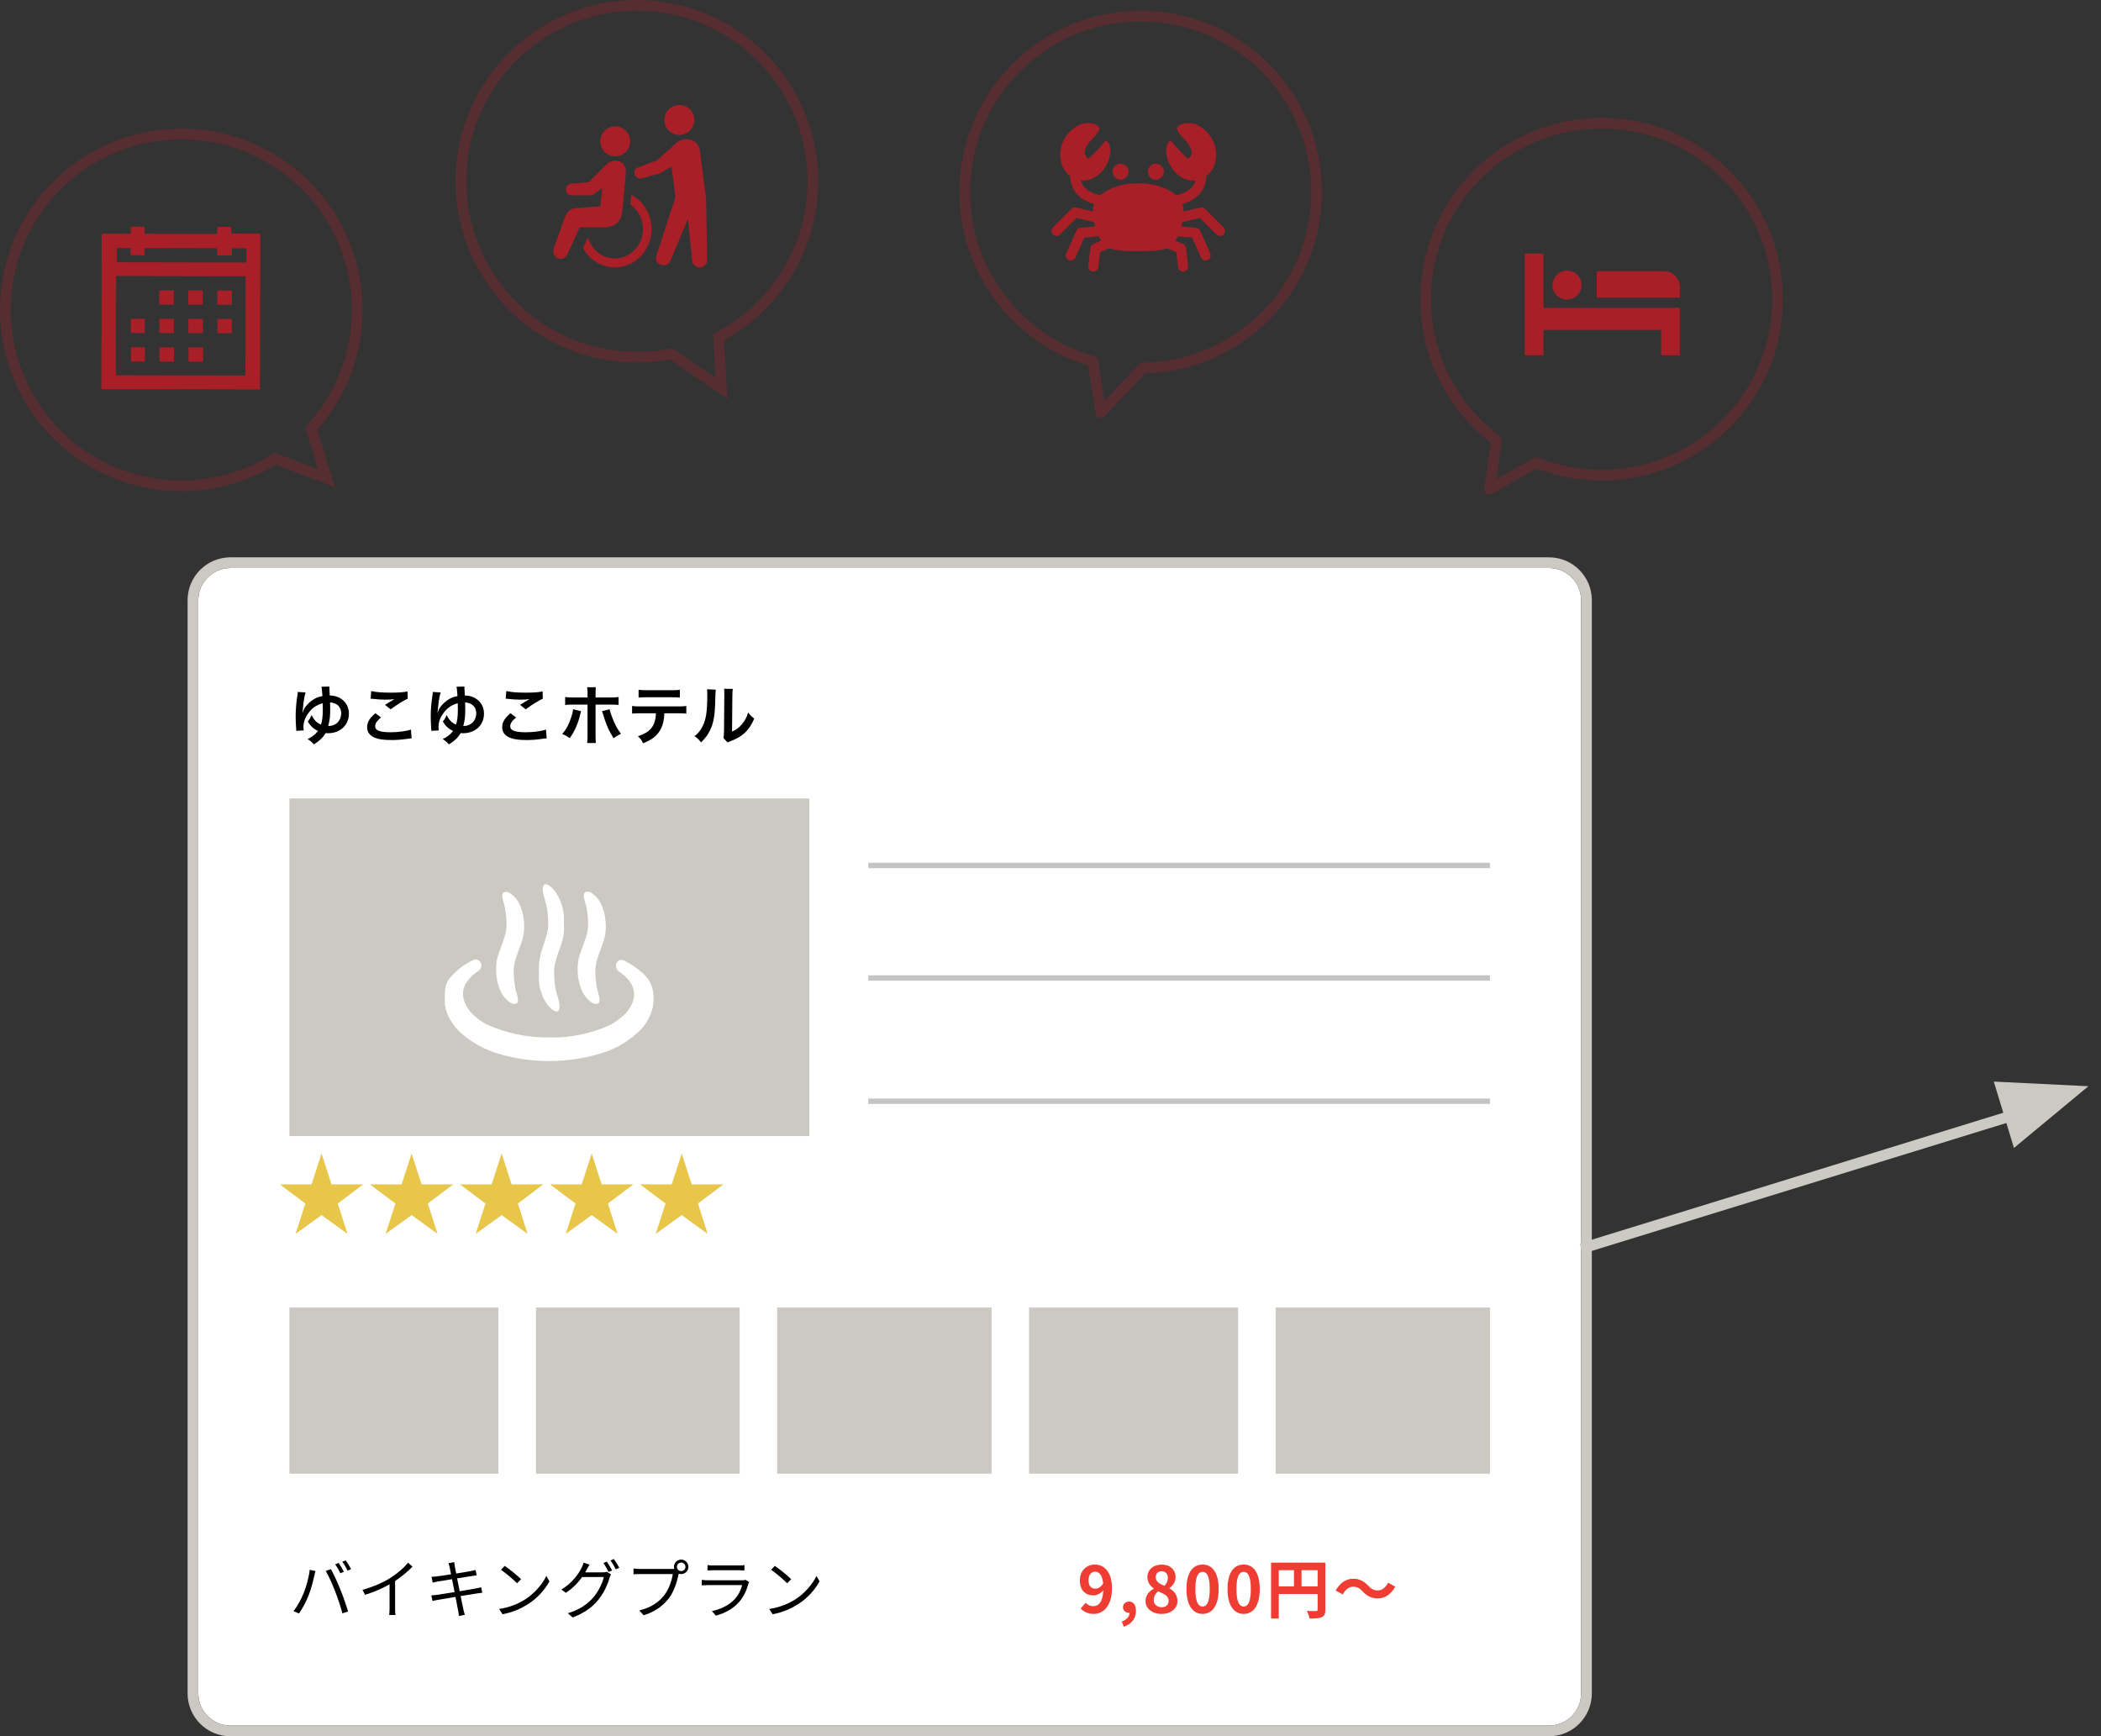 <svg width="392" height="324" viewBox="0 0 392 324" fill="none" xmlns="http://www.w3.org/2000/svg">
<rect x="0" y="0" width="392" height="324" fill="#333333" stroke="none"/>
<path d="M37 112C37 108.686 39.686 106 43 106H289C292.314 106 295 108.686 295 112V316C295 319.314 292.314 322 289 322H43C39.686 322 37 319.314 37 316V112Z" fill="white"/>
<path fill-rule="evenodd" clip-rule="evenodd" d="M43 104H289C293.418 104 297 107.582 297 112V316C297 320.418 293.418 324 289 324H43C38.582 324 35 320.418 35 316V112C35 107.582 38.582 104 43 104ZM43 106C39.686 106 37 108.686 37 112V316C37 319.314 39.686 322 43 322H289C292.314 322 295 319.314 295 316V112C295 108.686 292.314 106 289 106H43Z" fill="#CCC9C2"/>
<path fill-rule="evenodd" clip-rule="evenodd" d="M118.829 2C101.25 2 87 16.25 87 33.829C87 51.408 101.25 65.658 118.829 65.658C120.953 65.658 123.028 65.45 125.034 65.054L125.446 64.973L133.499 70.486L133.033 62.328L133.603 62.029C143.745 56.705 150.658 46.074 150.658 33.829C150.658 16.25 136.408 2 118.829 2ZM85 33.829C85 15.146 100.146 0 118.829 0C137.512 0 152.658 15.146 152.658 33.829C152.658 46.615 145.565 57.742 135.103 63.494L135.728 74.436L125.007 67.095C123.003 67.465 120.938 67.658 118.829 67.658C100.146 67.658 85 52.513 85 33.829Z" fill="#A91F28" fill-opacity="0.3"/>
<path fill-rule="evenodd" clip-rule="evenodd" d="M298.829 24C281.25 24 267 38.25 267 55.829C267 66.277 272.033 75.549 279.811 81.354C280.104 81.573 280.255 81.935 280.203 82.297L279.187 89.403L286.157 85.455C286.421 85.305 286.739 85.284 287.021 85.396C290.671 86.855 294.655 87.658 298.829 87.658C316.408 87.658 330.658 73.408 330.658 55.829C330.658 38.25 316.408 24 298.829 24ZM265 55.829C265 37.146 280.146 22 298.829 22C317.512 22 332.658 37.146 332.658 55.829C332.658 74.513 317.512 89.658 298.829 89.658C294.567 89.658 290.487 88.87 286.728 87.429L278.402 92.146C278.07 92.334 277.66 92.317 277.345 92.102C277.03 91.887 276.865 91.512 276.919 91.134L278.14 82.596C270.148 76.41 265 66.721 265 55.829Z" fill="#A91F28" fill-opacity="0.3"/>
<path d="M55.548 129.12C55.548 129.384 55.536 129.444 55.464 129.936C55.272 131.112 55.164 132.516 55.164 133.68C55.164 134.244 55.188 134.928 55.224 135.444C55.284 136.152 55.284 136.152 55.284 136.38L56.676 136.296C56.628 136.032 56.616 135.912 56.616 135.672C56.616 134.748 56.904 133.944 57.54 133.068C58.224 132.108 59.028 131.568 60.204 131.22C60.228 131.616 60.228 131.88 60.228 132.312C60.228 133.668 60.12 134.568 59.88 135.216C59.076 134.868 58.608 134.388 58.14 133.428C57.864 134.052 57.744 134.256 57.42 134.652C57.972 135.492 58.32 135.852 58.992 136.224C59.16 136.32 59.232 136.356 59.328 136.392C59.304 136.416 59.304 136.416 59.268 136.476C58.848 137.04 58.128 137.592 57.396 137.916C57.96 138.288 58.152 138.456 58.56 138.9C59.628 138.24 60.18 137.712 60.768 136.8C60.96 136.824 61.056 136.824 61.224 136.824C63.468 136.824 65.1 135.3 65.1 133.188C65.1 132.24 64.776 131.424 64.152 130.812C63.48 130.152 62.616 129.804 61.524 129.78C61.5 129.42 61.452 128.388 61.452 128.328C61.452 128.292 61.452 128.22 61.464 128.112L59.964 128.148C60.06 128.508 60.06 128.592 60.156 129.9C59.508 130.02 59.112 130.152 58.644 130.428C58.032 130.776 57.396 131.34 56.976 131.916C56.748 132.228 56.64 132.444 56.46 132.96L56.424 132.948C56.424 132.864 56.424 132.864 56.46 132.72C56.46 132.66 56.496 132.444 56.496 132.396C56.628 131.04 56.64 130.908 56.772 130.236C56.868 129.72 56.928 129.492 57.024 129.216L55.548 129.12ZM61.584 131.076C62.088 131.124 62.376 131.208 62.712 131.388C63.312 131.724 63.66 132.348 63.66 133.116C63.66 133.944 63.264 134.7 62.628 135.096C62.328 135.288 61.944 135.432 61.62 135.456C61.5 135.468 61.38 135.468 61.224 135.468C61.26 135.408 61.26 135.384 61.332 135.096C61.548 134.196 61.608 133.584 61.608 132.3C61.608 131.832 61.596 131.532 61.584 131.076Z" fill="black"/>
<path d="M69.156 130.38C69.324 130.38 69.36 130.392 69.6 130.416C70.188 130.5 71.184 130.56 71.796 130.56C72.552 130.56 73.068 130.536 73.596 130.464C73.044 130.776 72.456 131.136 71.832 131.532L72.876 132.36C74.064 131.496 75.36 130.692 76.08 130.368L76.032 129.024C75.24 129.192 74.388 129.252 72.864 129.252C71.256 129.252 70.188 129.168 69.264 128.952L69.156 130.38ZM70.044 133.092C68.964 133.992 68.496 134.784 68.496 135.696C68.496 136.632 69 137.304 70.032 137.7C70.668 137.964 71.724 138.096 73.032 138.096C74.064 138.096 74.832 138.036 76.272 137.832C76.524 137.796 76.596 137.796 76.8 137.784L76.668 136.14C75.9 136.428 74.328 136.644 72.9 136.644C70.872 136.644 69.996 136.308 69.996 135.528C69.996 135.012 70.332 134.508 71.088 133.884L70.044 133.092Z" fill="black"/>
<path d="M80.748 129.12C80.748 129.384 80.736 129.444 80.664 129.936C80.472 131.112 80.364 132.516 80.364 133.68C80.364 134.244 80.388 134.928 80.424 135.444C80.484 136.152 80.484 136.152 80.484 136.38L81.876 136.296C81.828 136.032 81.816 135.912 81.816 135.672C81.816 134.748 82.104 133.944 82.74 133.068C83.424 132.108 84.228 131.568 85.404 131.22C85.428 131.616 85.428 131.88 85.428 132.312C85.428 133.668 85.32 134.568 85.08 135.216C84.276 134.868 83.808 134.388 83.34 133.428C83.064 134.052 82.944 134.256 82.62 134.652C83.172 135.492 83.52 135.852 84.192 136.224C84.36 136.32 84.432 136.356 84.528 136.392C84.504 136.416 84.504 136.416 84.468 136.476C84.048 137.04 83.328 137.592 82.596 137.916C83.16 138.288 83.352 138.456 83.76 138.9C84.828 138.24 85.38 137.712 85.968 136.8C86.16 136.824 86.256 136.824 86.424 136.824C88.668 136.824 90.3 135.3 90.3 133.188C90.3 132.24 89.976 131.424 89.352 130.812C88.68 130.152 87.816 129.804 86.724 129.78C86.7 129.42 86.652 128.388 86.652 128.328C86.652 128.292 86.652 128.22 86.664 128.112L85.164 128.148C85.26 128.508 85.26 128.592 85.356 129.9C84.708 130.02 84.312 130.152 83.844 130.428C83.232 130.776 82.596 131.34 82.176 131.916C81.948 132.228 81.84 132.444 81.66 132.96L81.624 132.948C81.624 132.864 81.624 132.864 81.66 132.72C81.66 132.66 81.696 132.444 81.696 132.396C81.828 131.04 81.84 130.908 81.972 130.236C82.068 129.72 82.128 129.492 82.224 129.216L80.748 129.12ZM86.784 131.076C87.288 131.124 87.576 131.208 87.912 131.388C88.512 131.724 88.86 132.348 88.86 133.116C88.86 133.944 88.464 134.7 87.828 135.096C87.528 135.288 87.144 135.432 86.82 135.456C86.7 135.468 86.58 135.468 86.424 135.468C86.46 135.408 86.46 135.384 86.532 135.096C86.748 134.196 86.808 133.584 86.808 132.3C86.808 131.832 86.796 131.532 86.784 131.076Z" fill="black"/>
<path d="M94.356 130.38C94.524 130.38 94.56 130.392 94.8 130.416C95.388 130.5 96.384 130.56 96.996 130.56C97.752 130.56 98.268 130.536 98.796 130.464C98.244 130.776 97.656 131.136 97.032 131.532L98.076 132.36C99.264 131.496 100.56 130.692 101.28 130.368L101.232 129.024C100.44 129.192 99.588 129.252 98.064 129.252C96.456 129.252 95.388 129.168 94.464 128.952L94.356 130.38ZM95.244 133.092C94.164 133.992 93.696 134.784 93.696 135.696C93.696 136.632 94.2 137.304 95.232 137.7C95.868 137.964 96.924 138.096 98.232 138.096C99.264 138.096 100.032 138.036 101.472 137.832C101.724 137.796 101.796 137.796 102 137.784L101.868 136.14C101.1 136.428 99.528 136.644 98.1 136.644C96.072 136.644 95.196 136.308 95.196 135.528C95.196 135.012 95.532 134.508 96.288 133.884L95.244 133.092Z" fill="black"/>
<path d="M109.62 130.152H106.98C106.164 130.152 105.9 130.14 105.444 130.068V131.544C105.864 131.496 106.176 131.484 106.956 131.484H109.62V137.292C109.62 137.916 109.608 138.264 109.548 138.648H111.18C111.132 138.264 111.12 137.916 111.12 137.304V131.484H113.892C114.684 131.484 114.996 131.496 115.416 131.544V130.068C114.96 130.14 114.696 130.152 113.868 130.152H111.12V129.516C111.12 128.76 111.132 128.592 111.168 128.244H109.548C109.608 128.58 109.62 128.88 109.62 129.48V130.152ZM106.932 132.348C106.884 132.816 106.8 133.188 106.584 133.824C106.128 135.204 105.696 136.032 104.904 136.98C105.504 137.22 105.708 137.328 106.296 137.748C107.244 136.44 107.892 134.94 108.312 133.092C108.36 132.876 108.372 132.864 108.408 132.72L106.932 132.348ZM112.32 132.708C112.404 132.9 112.416 132.936 112.512 133.272C113.076 135.18 113.568 136.308 114.48 137.76C115.032 137.364 115.236 137.244 115.86 136.92C115.14 135.984 114.696 135.144 114.156 133.692C113.916 133.068 113.82 132.756 113.736 132.348L112.32 132.708Z" fill="black"/>
<path d="M126.528 133.104C127.344 133.104 127.62 133.116 128.052 133.164V131.736C127.596 131.808 127.32 131.82 126.504 131.82H119.484C118.656 131.82 118.392 131.808 117.936 131.736V133.164C118.368 133.116 118.644 133.104 119.46 133.104H122.388C122.352 134.04 122.172 134.82 121.86 135.372C121.356 136.296 120.456 136.932 119.016 137.376C119.532 137.88 119.688 138.084 119.988 138.696C121.608 138.048 122.484 137.388 123.12 136.332C123.636 135.48 123.9 134.484 123.96 133.104H126.528ZM119.148 130.176C119.544 130.128 119.832 130.116 120.672 130.116H125.328C126.168 130.116 126.456 130.128 126.852 130.176V128.712C126.408 128.784 126.168 128.796 125.304 128.796H120.696C119.832 128.796 119.592 128.784 119.148 128.712V130.176Z" fill="black"/>
<path d="M131.916 128.616C131.964 128.94 131.964 129.048 131.964 129.708C131.964 133.068 131.688 134.616 130.824 135.996C130.464 136.572 130.176 136.896 129.588 137.376C130.152 137.76 130.332 137.94 130.8 138.54C131.592 137.76 132.048 137.148 132.456 136.32C133.08 135.084 133.344 133.728 133.428 131.388C133.5 129.036 133.5 129.036 133.548 128.7L131.916 128.616ZM135.096 128.532C135.132 128.76 135.144 129.024 135.144 129.324V129.684L135.084 136.452C135.072 137.112 135.06 137.376 134.976 137.724L135.744 138.54C135.9 138.468 135.996 138.42 136.26 138.324C137.508 137.832 138.132 137.472 138.816 136.884C139.608 136.176 140.232 135.276 140.724 134.088C140.172 133.656 140.016 133.5 139.596 132.96C139.32 133.848 138.972 134.508 138.42 135.156C137.904 135.768 137.424 136.128 136.584 136.524L136.644 129.696C136.656 129.108 136.668 128.904 136.728 128.556L135.096 128.532Z" fill="black"/>
<path d="M60 215.256L58.128 221.016H52.224L56.976 224.584L55.152 230.248L60 226.744L64.832 230.248L63.024 224.584L67.76 221.016H61.856L60 215.256Z" fill="#E7C64A"/>
<path d="M76.8 215.256L74.928 221.016H69.024L73.776 224.584L71.952 230.248L76.8 226.744L81.632 230.248L79.824 224.584L84.56 221.016H78.656L76.8 215.256Z" fill="#E7C64A"/>
<path d="M93.6 215.256L91.728 221.016H85.824L90.576 224.584L88.752 230.248L93.6 226.744L98.432 230.248L96.624 224.584L101.36 221.016H95.456L93.6 215.256Z" fill="#E7C64A"/>
<path d="M110.4 215.256L108.528 221.016H102.624L107.376 224.584L105.552 230.248L110.4 226.744L115.232 230.248L113.424 224.584L118.16 221.016H112.256L110.4 215.256Z" fill="#E7C64A"/>
<path d="M127.2 215.256L125.328 221.016H119.424L124.176 224.584L122.352 230.248L127.2 226.744L132.032 230.248L130.224 224.584L134.96 221.016H129.056L127.2 215.256Z" fill="#E7C64A"/>
<path d="M63.18 291.652L62.544 291.916C62.868 292.372 63.276 293.092 63.516 293.584L64.164 293.296C63.924 292.804 63.48 292.072 63.18 291.652ZM64.5 291.172L63.864 291.436C64.212 291.892 64.596 292.564 64.86 293.092L65.508 292.804C65.28 292.36 64.824 291.604 64.5 291.172ZM56.616 297.388C56.196 298.396 55.524 299.656 54.768 300.652L55.788 301.084C56.46 300.124 57.108 298.888 57.552 297.784C58.056 296.56 58.476 294.784 58.644 294.028C58.692 293.776 58.788 293.428 58.86 293.164L57.792 292.936C57.636 294.328 57.132 296.152 56.616 297.388ZM62.52 296.932C63.024 298.216 63.576 299.836 63.876 301.06L64.944 300.712C64.632 299.632 63.996 297.796 63.504 296.608C63 295.336 62.232 293.68 61.752 292.816L60.78 293.14C61.308 294.028 62.04 295.696 62.52 296.932Z" fill="black"/>
<path d="M67.632 296.668L68.112 297.604C69.78 297.088 71.424 296.368 72.684 295.648V300.088C72.684 300.544 72.648 301.144 72.612 301.372H73.788C73.74 301.132 73.716 300.544 73.716 300.088V295.024C74.94 294.208 76.044 293.296 76.956 292.348L76.152 291.604C75.324 292.6 74.124 293.644 72.876 294.424C71.544 295.264 69.708 296.104 67.632 296.668Z" fill="black"/>
<path d="M83.904 292.516C83.94 292.66 84.024 293.128 84.156 293.776C83.028 293.956 81.984 294.112 81.516 294.16C81.132 294.208 80.82 294.232 80.52 294.244L80.724 295.324C81.084 295.24 81.36 295.18 81.696 295.12C82.152 295.036 83.196 294.868 84.336 294.688C84.48 295.432 84.648 296.284 84.816 297.1C83.448 297.316 82.14 297.52 81.54 297.604C81.228 297.652 80.76 297.7 80.484 297.712L80.7 298.756C80.952 298.684 81.288 298.624 81.756 298.54C82.344 298.432 83.628 298.216 84.984 297.988C85.212 299.176 85.404 300.148 85.452 300.412C85.536 300.772 85.572 301.132 85.632 301.54L86.724 301.336C86.616 301 86.52 300.592 86.436 300.244C86.376 299.968 86.184 299.008 85.944 297.832C87.12 297.652 88.236 297.472 88.896 297.364C89.34 297.292 89.724 297.232 89.976 297.208L89.784 296.2C89.52 296.272 89.184 296.344 88.716 296.428C88.116 296.536 86.976 296.74 85.764 296.932C85.608 296.128 85.44 295.276 85.284 294.532C86.436 294.352 87.528 294.172 88.08 294.088C88.392 294.04 88.764 293.992 88.944 293.968L88.74 292.96C88.536 293.02 88.236 293.104 87.888 293.164C87.384 293.26 86.28 293.44 85.116 293.632C84.972 292.96 84.888 292.468 84.864 292.336C84.828 292.072 84.768 291.736 84.756 291.508L83.676 291.7C83.76 291.94 83.844 292.204 83.904 292.516Z" fill="black"/>
<path d="M94.16 292.204L93.476 292.936C94.364 293.536 95.864 294.82 96.464 295.444L97.22 294.688C96.548 294.016 95.012 292.768 94.16 292.204ZM93.128 300.244L93.764 301.228C95.768 300.856 97.28 300.124 98.48 299.368C100.292 298.228 101.696 296.596 102.512 295.096L101.936 294.076C101.24 295.552 99.776 297.328 97.928 298.492C96.788 299.2 95.228 299.932 93.128 300.244Z" fill="black"/>
<path d="M113.216 291.4L112.58 291.676C112.904 292.12 113.312 292.852 113.552 293.332L114.2 293.044C113.948 292.552 113.516 291.832 113.216 291.4ZM114.536 290.92L113.9 291.196C114.236 291.64 114.632 292.324 114.896 292.84L115.544 292.552C115.316 292.108 114.848 291.364 114.536 290.92ZM109.988 291.976L108.884 291.604C108.812 291.916 108.632 292.348 108.512 292.564C107.984 293.632 106.808 295.384 104.744 296.62L105.572 297.232C106.892 296.368 107.888 295.3 108.62 294.28H112.664C112.424 295.372 111.68 296.932 110.756 298.024C109.664 299.308 108.164 300.388 105.956 301.036L106.832 301.828C109.076 300.988 110.516 299.896 111.608 298.564C112.676 297.256 113.408 295.636 113.732 294.424C113.792 294.232 113.912 293.956 114.008 293.788L113.216 293.308C113.024 293.38 112.76 293.416 112.436 293.416H109.184C109.28 293.248 109.376 293.08 109.46 292.912C109.58 292.696 109.796 292.288 109.988 291.976Z" fill="black"/>
<path d="M126.296 292.384C126.296 291.94 126.656 291.58 127.088 291.58C127.532 291.58 127.892 291.94 127.892 292.384C127.892 292.816 127.532 293.176 127.088 293.176C126.656 293.176 126.296 292.816 126.296 292.384ZM125.744 292.384C125.744 292.516 125.768 292.648 125.804 292.768C125.66 292.78 125.528 292.78 125.42 292.78H119.396C119 292.78 118.532 292.744 118.196 292.696V293.764C118.508 293.752 118.916 293.728 119.396 293.728H125.528C125.372 294.88 124.808 296.548 123.956 297.64C122.96 298.924 121.604 299.944 119.276 300.52L120.092 301.42C122.3 300.736 123.728 299.62 124.82 298.216C125.768 296.98 126.356 295.048 126.608 293.788C126.62 293.74 126.632 293.692 126.632 293.656C126.776 293.704 126.932 293.728 127.088 293.728C127.832 293.728 128.444 293.128 128.444 292.384C128.444 291.64 127.832 291.028 127.088 291.028C126.344 291.028 125.744 291.64 125.744 292.384Z" fill="black"/>
<path d="M132.008 292.06V293.056C132.332 293.032 132.716 293.02 133.088 293.02H137.792C138.2 293.02 138.608 293.032 138.896 293.056V292.06C138.608 292.108 138.188 292.12 137.804 292.12H133.088C132.704 292.12 132.32 292.108 132.008 292.06ZM139.772 295.228L139.088 294.796C138.956 294.868 138.704 294.892 138.428 294.892H132.104C131.78 294.892 131.372 294.868 130.928 294.82V295.828C131.36 295.804 131.816 295.792 132.104 295.792H138.476C138.26 296.656 137.78 297.676 137.048 298.444C136.028 299.524 134.528 300.292 132.824 300.64L133.568 301.492C135.104 301.072 136.604 300.364 137.864 298.984C138.752 298.012 139.292 296.764 139.616 295.576C139.64 295.492 139.712 295.336 139.772 295.228Z" fill="black"/>
<path d="M144.56 292.204L143.876 292.936C144.764 293.536 146.264 294.82 146.864 295.444L147.62 294.688C146.948 294.016 145.412 292.768 144.56 292.204ZM143.528 300.244L144.164 301.228C146.168 300.856 147.68 300.124 148.88 299.368C150.692 298.228 152.096 296.596 152.912 295.096L152.336 294.076C151.64 295.552 150.176 297.328 148.328 298.492C147.188 299.2 145.628 299.932 143.528 300.244Z" fill="black"/>
<path d="M203.1 294.916C203.1 293.824 203.64 293.284 204.3 293.284C205.056 293.284 205.668 293.884 205.824 295.492C205.416 296.176 204.852 296.452 204.36 296.452C203.592 296.452 203.1 295.96 203.1 294.916ZM204.06 301.168C205.824 301.168 207.468 299.716 207.468 296.356C207.468 293.272 205.956 291.952 204.276 291.952C202.752 291.952 201.48 293.092 201.48 294.916C201.48 296.8 202.548 297.712 204.024 297.712C204.624 297.712 205.38 297.352 205.848 296.752C205.764 298.972 204.948 299.728 203.952 299.728C203.424 299.728 202.884 299.452 202.56 299.092L201.624 300.16C202.152 300.7 202.956 301.168 204.06 301.168Z" fill="#EF3D34"/>
<path d="M209.675 303.556C211.127 303.076 211.943 302.008 211.943 300.604C211.943 299.512 211.487 298.864 210.671 298.864C210.047 298.864 209.531 299.272 209.531 299.908C209.531 300.58 210.059 300.952 210.635 300.952C210.671 300.952 210.707 300.952 210.743 300.952C210.755 301.624 210.239 302.248 209.303 302.596L209.675 303.556Z" fill="#EF3D34"/>
<path d="M216.697 301.168C218.497 301.168 219.685 300.136 219.685 298.792C219.685 297.58 219.013 296.86 218.197 296.416V296.356C218.785 295.936 219.337 295.204 219.337 294.328C219.337 292.912 218.329 291.964 216.757 291.964C215.221 291.964 214.081 292.876 214.081 294.304C214.081 295.252 214.573 295.924 215.257 296.416V296.476C214.429 296.908 213.733 297.652 213.733 298.792C213.733 300.184 215.005 301.168 216.697 301.168ZM217.261 295.924C216.325 295.552 215.641 295.144 215.641 294.304C215.641 293.596 216.121 293.2 216.721 293.2C217.465 293.2 217.897 293.716 217.897 294.436C217.897 294.964 217.693 295.468 217.261 295.924ZM216.745 299.92C215.917 299.92 215.257 299.404 215.257 298.6C215.257 297.94 215.593 297.34 216.073 296.956C217.225 297.424 218.041 297.808 218.041 298.732C218.041 299.5 217.501 299.92 216.745 299.92Z" fill="#EF3D34"/>
<path d="M224.376 301.168C226.188 301.168 227.376 299.584 227.376 296.524C227.376 293.464 226.188 291.952 224.376 291.952C222.564 291.952 221.364 293.452 221.364 296.524C221.364 299.584 222.564 301.168 224.376 301.168ZM224.376 299.788C223.608 299.788 223.032 299.02 223.032 296.524C223.032 294.04 223.608 293.32 224.376 293.32C225.144 293.32 225.708 294.04 225.708 296.524C225.708 299.02 225.144 299.788 224.376 299.788Z" fill="#EF3D34"/>
<path d="M232.042 301.168C233.854 301.168 235.042 299.584 235.042 296.524C235.042 293.464 233.854 291.952 232.042 291.952C230.23 291.952 229.03 293.452 229.03 296.524C229.03 299.584 230.23 301.168 232.042 301.168ZM232.042 299.788C231.274 299.788 230.698 299.02 230.698 296.524C230.698 294.04 231.274 293.32 232.042 293.32C232.81 293.32 233.374 294.04 233.374 296.524C233.374 299.02 232.81 299.788 232.042 299.788Z" fill="#EF3D34"/>
<path d="M242.84 296.032V293.008H245.84V296.032H242.84ZM238.592 293.008H241.424V296.032H238.592V293.008ZM247.28 291.592H237.152V302.032H238.592V297.448H245.84V300.352C245.84 300.556 245.756 300.628 245.528 300.64C245.288 300.64 244.508 300.652 243.824 300.604C244.028 300.976 244.268 301.636 244.34 302.032C245.408 302.032 246.128 302.008 246.608 301.768C247.112 301.54 247.28 301.144 247.28 300.364V291.592Z" fill="#EF3D34"/>
<path d="M254.228 296.956C255.044 297.844 255.92 298.276 257.06 298.276C258.344 298.276 259.52 297.556 260.324 296.068L259.004 295.348C258.548 296.2 257.864 296.788 257.096 296.788C256.268 296.788 255.824 296.476 255.308 295.924C254.492 295.036 253.616 294.604 252.476 294.604C251.192 294.604 250.016 295.324 249.212 296.812L250.532 297.532C250.988 296.68 251.672 296.092 252.44 296.092C253.28 296.092 253.712 296.416 254.228 296.956Z" fill="#EF3D34"/>
<path d="M54 149H151V212H54V149Z" fill="#CCC9C2"/>
<path fill-rule="evenodd" clip-rule="evenodd" d="M278 162H162V161H278V162Z" fill="#C4C4C4"/>
<path fill-rule="evenodd" clip-rule="evenodd" d="M278 183H162V182H278V183Z" fill="#C4C4C4"/>
<path fill-rule="evenodd" clip-rule="evenodd" d="M278 206H162V205H278V206Z" fill="#C4C4C4"/>
<path d="M54 244H93V275H54V244Z" fill="#CCC9C2"/>
<path d="M100 244H138V275H100V244Z" fill="#CCC9C2"/>
<path d="M145 244H185V275H145V244Z" fill="#CCC9C2"/>
<path d="M192 244H231V275H192V244Z" fill="#CCC9C2"/>
<path d="M238 244H278V275H238V244Z" fill="#CCC9C2"/>
<path d="M115.478 29.082C116.972 28.701 117.873 27.181 117.491 25.686C117.11 24.193 115.589 23.293 114.095 23.674C112.601 24.056 111.701 25.576 112.083 27.07C112.464 28.564 113.985 29.464 115.478 29.082Z" fill="#A91F28"/>
<path d="M117.789 36.349L117.622 38.181C117.917 38.387 118.187 38.617 118.428 38.868C119.416 39.904 119.961 41.282 119.961 42.745C119.961 44.209 119.416 45.585 118.428 46.623C117.437 47.657 116.123 48.228 114.724 48.229C113.326 48.228 112.011 47.657 111.021 46.623C110.395 45.967 109.941 45.156 109.696 44.265L108.804 46.325C110.026 48.536 112.29 49.907 114.724 49.908C118.496 49.907 121.565 46.694 121.566 42.745C121.565 40.055 120.087 37.559 117.789 36.349Z" fill="#A91F28"/>
<path d="M116.122 39.224L116.77 32.28C116.874 31.109 116.185 30.083 115.04 29.976C114.307 29.907 113.521 30.286 113.059 30.785L109.874 33.994L106.541 34.281C106.005 34.327 105.594 34.785 105.594 35.335V35.399C105.594 35.983 106.057 36.457 106.628 36.457H110.061C110.384 36.457 110.698 36.352 110.957 36.155L112.346 35.106L112.047 38.492L107.693 38.818C106.429 38.869 105.872 39.388 105.396 40.549L103.342 46.328C103.031 47.037 103.34 47.87 104.032 48.188C104.725 48.508 105.539 48.191 105.85 47.482L108.165 42.419H112.605C114.838 42.394 115.893 41.435 116.122 39.224Z" fill="#A91F28"/>
<path d="M127.442 25.094C128.936 24.713 129.837 23.193 129.455 21.698C129.074 20.206 127.553 19.305 126.059 19.686C124.565 20.069 123.665 21.588 124.047 23.082C124.428 24.576 125.948 25.476 127.442 25.094Z" fill="#A91F28"/>
<path d="M131.741 37.061L130.575 28.122C130.277 25.894 127.661 25.367 126.174 26.715L122.547 29.939L119.075 31.226C118.541 31.42 118.254 31.992 118.423 32.527L118.436 32.568C118.602 33.095 119.152 33.406 119.697 33.282L122.371 32.559C122.943 32.429 123.487 32.197 123.974 31.873L125.282 31.082L126.014 36.709C126.055 37.02 125.482 38.399 125.389 38.732L122.46 47.737C122.23 48.442 122.62 49.198 123.334 49.429L123.384 49.445C124.06 49.664 124.792 49.335 125.069 48.69L128.362 40.827L129.155 48.68C129.221 49.417 129.88 49.964 130.629 49.904L130.681 49.899C131.39 49.841 131.934 49.257 131.934 48.557L131.741 37.061Z" fill="#A91F28"/>
<path fill-rule="evenodd" clip-rule="evenodd" d="M294.705 232.045L375.705 207.045L376.295 208.956L295.295 233.956L294.705 232.045Z" fill="#CBCBC3"/>
<g clip-path="url(#clip0_274_1513)">
<path d="M121.513 183.813C121.17 182.961 120.627 182.206 119.929 181.612C118.902 180.685 117.754 179.903 116.516 179.288C116.398 179.209 116.265 179.155 116.125 179.13C115.985 179.106 115.841 179.111 115.704 179.145C115.566 179.18 115.437 179.243 115.325 179.331C115.213 179.419 115.12 179.529 115.054 179.655C114.929 179.923 114.897 180.225 114.964 180.513C115.03 180.801 115.19 181.059 115.419 181.245C118.71 183.446 119.197 186.137 116.882 188.95C115.984 189.869 114.958 190.652 113.835 191.273C110.241 192.91 106.324 193.705 102.379 193.597C98.413 193.627 94.486 192.807 90.861 191.192C89.713 190.611 88.68 189.823 87.814 188.868C85.499 186.055 85.986 183.365 89.277 181.163C89.534 181 89.716 180.741 89.785 180.444C89.853 180.146 89.802 179.833 89.643 179.573C89.576 179.448 89.484 179.337 89.371 179.25C89.26 179.162 89.13 179.099 88.993 179.064C88.855 179.029 88.711 179.024 88.571 179.049C88.431 179.073 88.298 179.127 88.18 179.207C86.91 179.799 85.754 180.614 84.768 181.612C84.07 182.206 83.526 182.961 83.183 183.813C83.042 184.662 82.961 185.521 82.939 186.381C82.923 187.302 83.089 188.216 83.427 189.072C84.018 190.526 84.935 191.824 86.108 192.863C88.133 194.603 90.5 195.894 93.055 196.654C99.184 198.448 105.695 198.448 111.824 196.654C114.4 195.944 116.777 194.647 118.771 192.863C119.979 191.856 120.903 190.549 121.452 189.072C121.8 188.219 121.966 187.303 121.94 186.381C121.975 185.505 121.83 184.631 121.513 183.813ZM101.2 185.851C101.587 186.78 102.169 187.615 102.907 188.297C103.394 188.664 103.882 188.909 104.125 188.664C104.369 188.42 104.491 188.053 104.369 187.319C104.247 186.585 104.004 185.851 103.76 184.995C103.498 183.873 103.375 182.723 103.394 181.571C103.344 180.882 103.427 180.19 103.638 179.533C103.803 178.842 104.006 178.162 104.247 177.494C104.593 176.648 104.872 175.776 105.08 174.885C105.239 173.998 105.28 173.093 105.202 172.195C105.311 170.729 105.06 169.26 104.471 167.914C104.084 166.985 103.502 166.151 102.765 165.468C102.277 165.102 101.79 164.857 101.546 165.102C101.302 165.346 101.18 165.713 101.302 166.447C101.424 167.181 101.668 167.914 101.911 168.77C102.173 169.892 102.296 171.043 102.277 172.195C102.327 172.884 102.244 173.576 102.033 174.233C101.869 174.923 101.665 175.604 101.424 176.271C101.108 177.147 100.864 178.047 100.693 178.962C100.534 179.849 100.493 180.754 100.571 181.653C100.414 183.104 100.66 184.572 101.282 185.892L101.2 185.851ZM108.635 184.995C109.015 185.813 109.604 186.516 110.341 187.034C110.505 187.178 110.704 187.277 110.918 187.32C111.132 187.363 111.353 187.349 111.56 187.278C111.925 187.034 111.925 186.667 111.804 186.055C111.682 185.444 111.438 184.832 111.316 184.017C111.159 183.046 111.077 182.065 111.072 181.082C111.094 180.504 111.175 179.93 111.316 179.37C111.438 178.88 111.682 178.269 111.925 177.535C112.169 176.801 112.535 175.945 112.779 175.089C112.974 174.289 113.056 173.466 113.022 172.643C113.008 171.294 112.717 169.962 112.169 168.73C111.789 167.912 111.2 167.209 110.463 166.691C110.299 166.547 110.1 166.448 109.886 166.405C109.672 166.362 109.451 166.376 109.244 166.447C108.879 166.691 108.879 167.058 109 167.67C109.122 168.281 109.366 168.893 109.488 169.708C109.645 170.679 109.727 171.66 109.732 172.643C109.71 173.221 109.629 173.795 109.488 174.355C109.366 174.845 109.122 175.456 108.879 176.19C108.635 176.924 108.269 177.78 108.025 178.636C107.83 179.436 107.748 180.259 107.782 181.082C107.796 182.431 108.087 183.763 108.635 184.995ZM93.4 184.995C93.781 185.813 94.369 186.516 95.107 187.034C95.27 187.178 95.469 187.277 95.683 187.32C95.897 187.363 96.119 187.349 96.326 187.278C96.691 187.034 96.691 186.667 96.569 186.055C96.447 185.444 96.204 184.832 96.082 184.017C95.924 183.046 95.843 182.065 95.838 181.082C95.859 180.504 95.941 179.93 96.082 179.37C96.204 178.88 96.447 178.269 96.691 177.535C96.935 176.801 97.3 175.945 97.544 175.089C97.74 174.289 97.822 173.466 97.788 172.643C97.774 171.309 97.491 169.992 96.955 168.77C96.575 167.952 95.986 167.249 95.249 166.732C95.085 166.587 94.886 166.488 94.672 166.445C94.458 166.402 94.237 166.417 94.03 166.488C93.665 166.732 93.665 167.099 93.786 167.711C93.908 168.322 94.152 168.934 94.274 169.749C94.431 170.719 94.513 171.701 94.518 172.684C94.496 173.262 94.415 173.836 94.274 174.396C94.152 174.885 93.908 175.497 93.665 176.231C93.421 176.964 93.055 177.82 92.811 178.677C92.616 179.476 92.534 180.3 92.568 181.123C92.582 182.472 92.873 183.804 93.421 185.036L93.4 184.995Z" fill="white"/>
</g>
<path fill-rule="evenodd" clip-rule="evenodd" d="M33.829 26C16.25 26 2 40.25 2 57.829C2 75.408 16.25 89.658 33.829 89.658C40.073 89.658 45.894 87.862 50.806 84.757L51.228 84.491L59.37 87.578L56.973 79.688L57.356 79.267C62.514 73.61 65.658 66.088 65.658 57.829C65.658 40.25 51.408 26 33.829 26ZM0 57.829C0 39.146 15.146 24 33.829 24C52.513 24 67.658 39.146 67.658 57.829C67.658 66.4 64.47 74.228 59.215 80.189L62.467 90.891L51.448 86.713C46.316 89.85 40.282 91.658 33.829 91.658C15.146 91.658 0 76.513 0 57.829Z" fill="#A91F28" fill-opacity="0.3"/>
<path fill-rule="evenodd" clip-rule="evenodd" d="M212.829 4C195.25 4 181 18.25 181 35.829C181 50.4 190.792 62.687 204.157 66.463C204.532 66.569 204.812 66.883 204.873 67.269L206.068 74.806L212.516 67.97C212.702 67.772 212.96 67.659 213.231 67.656C230.624 67.441 244.658 53.274 244.658 35.829C244.658 18.25 230.408 4 212.829 4ZM179 35.829C179 17.146 194.146 2 212.829 2C231.512 2 246.658 17.146 246.658 35.829C246.658 54.227 231.972 69.195 213.682 69.648L206.126 77.659C205.865 77.936 205.468 78.04 205.104 77.928C204.739 77.815 204.471 77.506 204.411 77.129L202.997 68.207C189.11 63.995 179 51.094 179 35.829Z" fill="#A91F28" fill-opacity="0.3"/>
<path d="M209.076 33.532C209.898 33.532 210.564 32.865 210.564 32.042C210.564 31.219 209.898 30.552 209.076 30.552C208.252 30.552 207.586 31.219 207.586 32.042C207.586 32.865 208.252 33.532 209.076 33.532Z" fill="#A91F28"/>
<path d="M215.659 33.532C216.482 33.532 217.148 32.865 217.148 32.042C217.148 31.219 216.482 30.552 215.659 30.552C214.837 30.552 214.17 31.219 214.17 32.042C214.17 32.865 214.837 33.532 215.659 33.532Z" fill="#A91F28"/>
<path d="M228.279 42.429L224.831 38.981C224.602 38.752 224.267 38.656 223.952 38.73L220.835 39.456C220.829 38.974 220.741 38.52 220.576 38.097C221.026 37.959 221.442 37.8 221.826 37.622C222.959 37.096 223.815 36.364 224.351 35.458C224.825 34.663 225.039 33.771 225.083 32.842C227.616 30.952 227.602 26.482 224.557 24.047C222.352 22.283 220.246 23.106 219.696 23.655C219.558 23.792 219.424 24.434 220.716 25.693C223.694 28.593 221.656 29.612 221.656 29.612C221.656 29.612 219.853 28.045 218.521 26.32C218.305 26.041 217.61 26.743 217.58 27.965C217.507 30.829 220.046 34.035 223.073 33.659C223.051 33.745 223.028 33.833 223 33.913C222.786 34.536 222.437 35.027 221.788 35.485C221.247 35.865 220.477 36.202 219.431 36.461C217.872 35.006 215.202 34.197 212.366 34.197C209.531 34.197 206.86 35.007 205.3 36.462C204.672 36.306 204.143 36.122 203.705 35.917C202.828 35.505 202.324 35.036 201.999 34.496C201.85 34.245 201.742 33.966 201.663 33.659C204.688 34.034 207.226 30.829 207.154 27.965C207.122 26.743 206.429 26.041 206.212 26.32C204.881 28.045 203.077 29.612 203.077 29.612C203.077 29.612 201.039 28.593 204.018 25.693C205.31 24.434 205.175 23.792 205.038 23.655C204.488 23.106 202.382 22.283 200.177 24.047C197.13 26.484 197.118 30.957 199.654 32.843C199.682 33.42 199.77 33.981 199.95 34.514C200.276 35.497 200.923 36.376 201.869 37.029C202.502 37.469 203.262 37.819 204.159 38.095C203.994 38.519 203.904 38.973 203.899 39.456L200.782 38.73C200.467 38.656 200.132 38.752 199.903 38.981L196.454 42.429C196.087 42.797 196.087 43.393 196.454 43.76C196.822 44.128 197.417 44.128 197.785 43.76L200.864 40.681L204.147 41.446C204.203 41.735 204.262 42.008 204.328 42.265L201.595 42.504C201.253 42.533 200.956 42.745 200.818 43.057L198.931 47.283C198.719 47.757 198.932 48.313 199.406 48.525C199.88 48.737 200.436 48.524 200.648 48.049L202.31 44.329L204.977 44.097C205.126 44.399 205.287 44.669 205.461 44.913L204.025 45.508C203.709 45.639 203.489 45.931 203.45 46.271L203.066 49.638C203.006 50.154 203.378 50.62 203.894 50.679C204.409 50.738 204.876 50.367 204.935 49.852L205.256 47.035L207.032 46.3C208.386 46.999 212.366 46.858 212.366 46.858C212.366 46.858 216.348 46.999 217.702 46.3L219.478 47.035L219.799 49.852C219.857 50.367 220.325 50.738 220.84 50.679C221.356 50.62 221.728 50.154 221.667 49.638L221.284 46.271C221.245 45.931 221.025 45.64 220.709 45.508L219.273 44.912C219.447 44.669 219.608 44.398 219.756 44.097L222.424 44.329L224.085 48.049C224.297 48.524 224.854 48.737 225.328 48.525C225.802 48.313 226.015 47.757 225.803 47.283L223.916 43.057C223.777 42.745 223.479 42.533 223.139 42.504L220.406 42.265C220.472 42.007 220.531 41.735 220.586 41.446L223.87 40.681L226.949 43.76C227.316 44.128 227.912 44.128 228.279 43.76C228.647 43.393 228.647 42.797 228.279 42.429Z" fill="#A91F28"/>
<g clip-path="url(#clip1_274_1513)">
<path d="M24.386 42.299L24.384 43.629L18.968 43.618L18.91 72.68L48.501 72.739L48.56 43.614L43.144 43.603L43.147 42.337L40.536 42.332L40.533 43.661L26.994 43.634L26.997 42.305L24.386 42.299ZM21.671 46.283L24.378 46.288L24.375 47.618L26.986 47.623L26.989 46.293L40.528 46.321L40.525 47.65L43.281 47.656L43.284 46.326L45.992 46.331L45.986 48.991L21.81 48.942L21.816 46.283L21.671 46.283ZM21.66 51.506L45.836 51.555L45.799 70.074L21.623 70.026L21.66 51.506ZM29.713 54.182L29.708 56.841L32.416 56.846L32.421 54.187L29.713 54.182ZM35.129 54.193L35.123 56.852L37.831 56.857L37.837 54.198L35.129 54.193ZM40.544 54.203L40.539 56.863L43.263 56.868L43.268 54.209L40.544 54.203ZM24.416 59.489L24.411 62.149L27.022 62.154L27.027 59.495L24.416 59.489ZM29.735 59.5L29.73 62.159L32.437 62.165L32.443 59.506L29.735 59.5ZM35.15 59.511L35.145 62.17L37.853 62.176L37.858 59.516L35.15 59.511ZM40.566 59.522L40.56 62.181L43.252 62.187L43.257 59.527L40.566 59.522ZM24.438 64.808L24.432 67.467L27.043 67.472L27.049 64.813L24.438 64.808ZM29.756 64.819L29.751 67.478L32.459 67.483L32.464 64.824L29.756 64.819ZM35.172 64.83L35.167 67.489L37.874 67.494L37.88 64.835L35.172 64.83Z" fill="#A91F28"/>
</g>
<path d="M287.968 47.329H284.49V66.3H287.968V61.557H309.943V66.3H313.421V61.557H313.422V57.447H287.968V47.329Z" fill="#A91F28"/>
<path d="M310.464 50.609H297.929V55.549H313.422V53.566C313.422 51.933 312.098 50.609 310.464 50.609Z" fill="#A91F28"/>
<path d="M292.376 55.905C293.871 55.905 295.083 54.693 295.083 53.198C295.083 51.703 293.871 50.49 292.376 50.49C290.881 50.49 289.669 51.703 289.669 53.198C289.669 54.693 290.881 55.905 292.376 55.905Z" fill="#A91F28"/>
<path d="M375.76 214.218L372 201.833L389.652 202.697L375.76 214.218Z" fill="#CCC9C2"/>
<defs>
<clipPath id="clip0_274_1513">
<rect width="39" height="33" fill="white" transform="translate(83 165)"/>
</clipPath>
<clipPath id="clip1_274_1513">
<rect width="29.591" height="30.391" fill="white" transform="translate(18.971 42.225) rotate(0.115)"/>
</clipPath>
</defs>
</svg>
